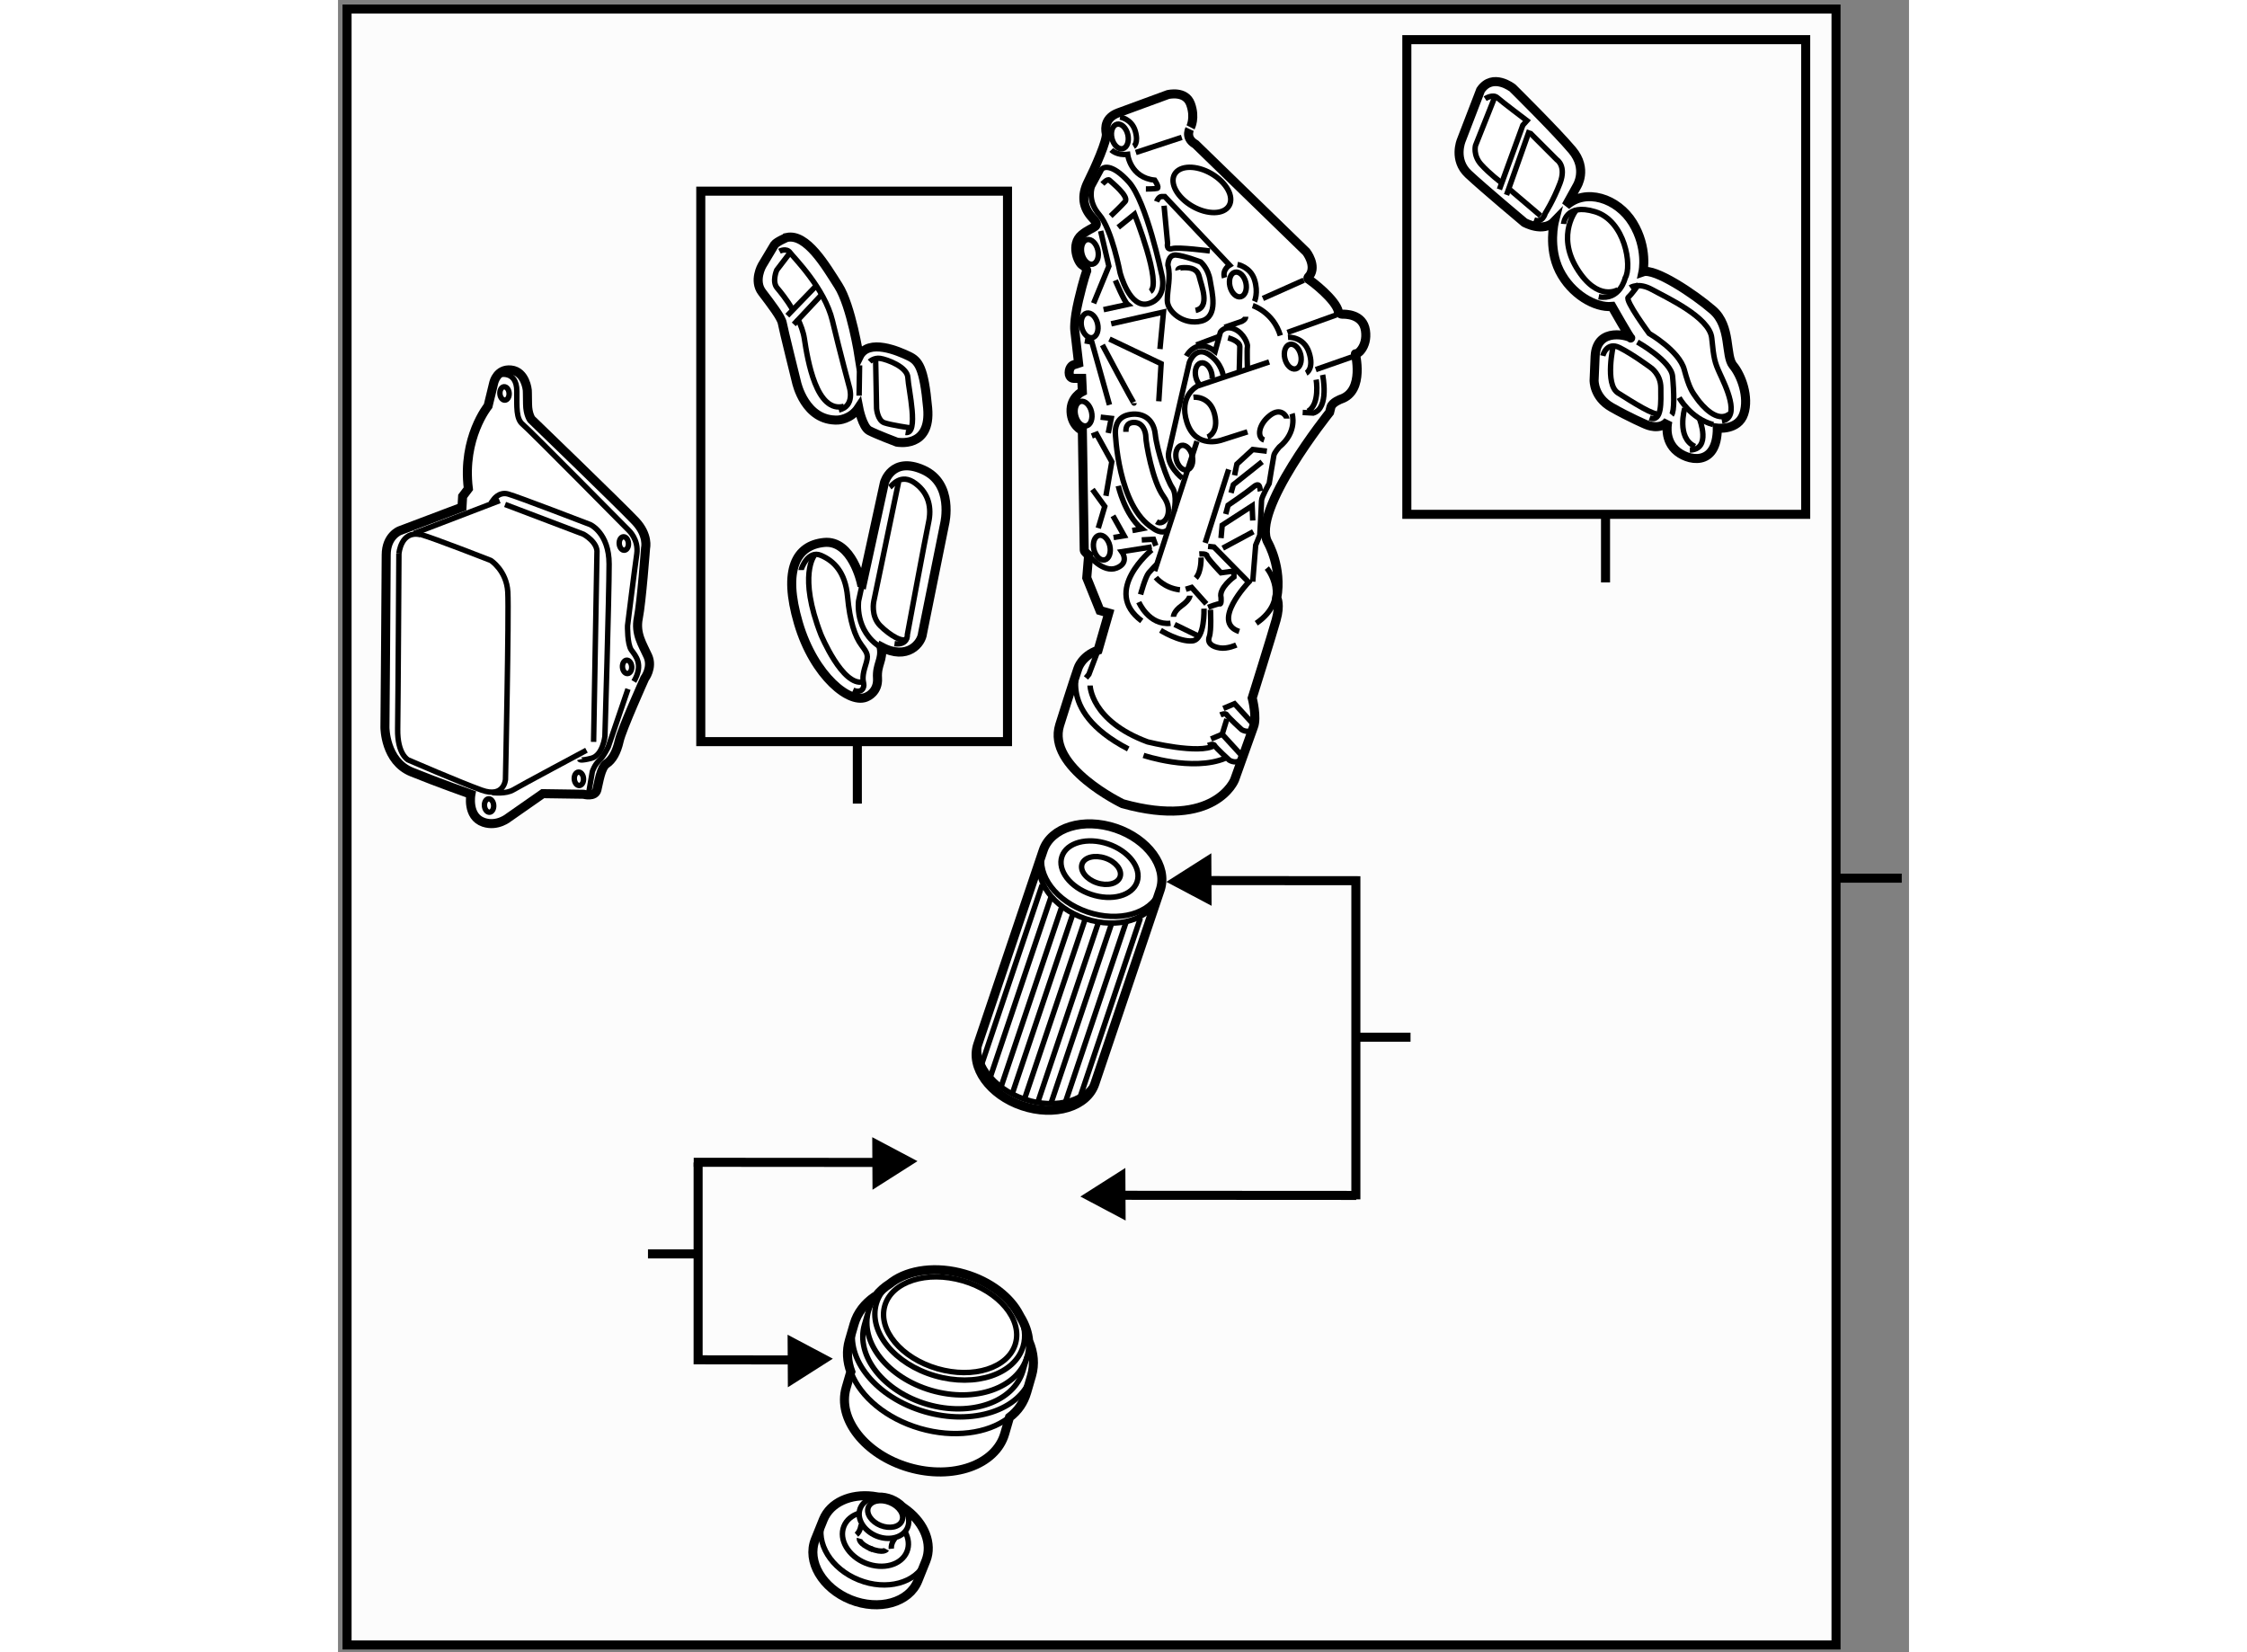 <?xml version="1.0" encoding="utf-8"?>
<!-- Generator: Adobe Illustrator 15.1.0, SVG Export Plug-In . SVG Version: 6.00 Build 0)  -->
<!DOCTYPE svg PUBLIC "-//W3C//DTD SVG 1.1//EN" "http://www.w3.org/Graphics/SVG/1.1/DTD/svg11.dtd">
<svg version="1.1" xmlns="http://www.w3.org/2000/svg" xmlns:xlink="http://www.w3.org/1999/xlink" x="0px" y="0px" width="244.8px"
	 height="180px" viewBox="12.887 84.956 86.805 91.292" enable-background="new 0 0 244.8 180" xml:space="preserve">
	
<rect x="12.887" y="84.956" width="86.805" height="91.292" fill="#808080" stroke="none"/>
	
<g><rect x="13.387" y="85.456" fill="#FCFCFC" stroke="#000000" stroke-width="0.5" width="82.273" height="90.392"></rect><line fill="#FCFCFC" stroke="#000000" stroke-width="0.5" x1="95.551" y1="133.479" x2="99.292" y2="133.479"></line></g><g><path fill="#FFFFFF" stroke="#000000" stroke-width="0.5" d="M60.272,92.93l6.119,5.945c0,0,0.591,0.764,0.174,1.32
			c0,0-0.174,0.139-0.035,0.207c0.14,0.072,1.495,1.113,1.635,1.775c0,0,0.069,0.139,0.208,0.139c0.139,0,1.147-0.035,1.286,0.904
			c0.139,0.938-0.521,1.391-0.556,1.285s0.556,2.051-0.8,2.504c0,0-0.487,0.174-0.556,0.451c-0.069,0.279-0.069,0.279-0.069,0.279
			s-4.381,5.459-3.408,7.195c0,0,0.8,1.389,0.488,3.061c0,0,0.208,0.348-0.035,1.215c-0.244,0.869-1.322,4.313-1.322,4.313
			s0.278,1.078,0.07,1.6l-1.043,2.92c0,0-1.077,2.746-6.188,1.32c0,0-4.207-2.016-3.477-4.346c0.73-2.328,1.009-3.129,1.009-3.129
			s0.208-0.695,1.112-1.006l0.591-2.053l-0.487-0.139l-0.729-1.807l0.104-1.254c0,0-0.243-0.172-0.243-0.277
			s-0.104-6.605-0.104-6.605s-0.591-0.246-0.625-1.043c-0.035-0.799,0.625-1.113,0.625-1.113l-0.035-0.73h-0.451
			c0,0-0.244,0-0.244-0.313c0-0.311,0.208-0.418,0.208-0.418l0.313-0.104l-0.208-1.807c0,0-0.069-0.488,0.208-1.67
			s0.452-1.633,0.452-1.633s0-0.174-0.244-0.313c-0.243-0.139-0.66-1.148-0.035-1.67c0.626-0.521,1.113-0.381,0.591-0.939
			c-0.521-0.557-0.625-1.217-0.243-1.982c0.383-0.764,1.078-2.328,1.009-2.676s-0.049-0.881,0.66-1.146
			c0.509-0.192,2.747-1.009,2.747-1.009s0.974-0.243,1.251,0.521c0.278,0.765,0,1.286,0,1.286S59.612,92.547,60.272,92.93z"></path><path fill="none" stroke="#000000" stroke-width="0.3" d="M55.614,93.242c0,0,0.313,0.313,0.904,0.242
			c0,0,0.139,1.287,1.495,1.426c0,0,0.278,0.418,0.139,0.453s-0.626,0.035-0.626,0.035"></path><path fill="none" stroke="#000000" stroke-width="0.3" d="M55.127,95.121c0,0,0.278-0.314,0.382-0.211
			c0.104,0.104,1.112,0.904,0.869,1.184c-0.243,0.277-0.8,0.799-0.8,0.799"></path><path fill="none" stroke="#000000" stroke-width="0.3" d="M55.058,94.355L54.57,95.26c0,0-0.312,0.764,0.383,1.563
			c0.695,0.801,1.147,3.199,1.147,3.199s0.522,2.053,1.599,1.703c1.078-0.346,0.696-1.633,0.696-1.633s-0.834-3.998-1.808-5.078
			C55.614,93.938,55.127,94.182,55.058,94.355z"></path><path fill="none" stroke="#000000" stroke-width="0.3" d="M58.117,96.094c0,0,0.105-0.279,0.278-0.279c0.174,0,0.174,0,0.174,0
			l3.581,3.791c0,0-0.417,0.242-0.278,0.695"></path><line fill="none" stroke="#000000" stroke-width="0.3" x1="59.508" y1="92.547" x2="56.97" y2="93.383"></line><path fill="none" stroke="#000000" stroke-width="0.3" d="M55.996,97.52l0.904-0.73c0,0,1.529,3.859,0.869,4.275"></path><path fill="none" stroke="#000000" stroke-width="0.3" d="M58.743,99.605c0,0,0-0.592,0.452-0.557
			c0.452,0.035,1.356,0.381,1.356,0.381s0.417,0.348,0.521,1.01c0.105,0.66,0.487,2.016-0.486,2.258
			c-0.973,0.244-1.877-0.52-1.877-1.146C58.708,100.926,58.917,100.264,58.743,99.605z"></path><path fill="none" stroke="#000000" stroke-width="0.3" d="M59.299,99.883c0,0-0.035-0.139,0.348-0.139s0.73,0.068,0.834,0.52
			c0.104,0.453,0.626,1.67-0.208,1.844"></path><line fill="none" stroke="#000000" stroke-width="0.3" x1="63.992" y1="101.447" x2="66.252" y2="100.439"></line><line fill="none" stroke="#000000" stroke-width="0.3" x1="65.348" y1="103.324" x2="68.06" y2="102.352"></line><line fill="none" stroke="#000000" stroke-width="0.3" x1="66.913" y1="105.377" x2="69.103" y2="104.611"></line><path fill="none" stroke="#000000" stroke-width="0.3" d="M64.339,104.955l-3.958,1.33c0,0-1.071,0.521-0.584,2.014
			c0.486,1.494,1.915,0.973,1.915,0.973l1.427-0.455"></path><path fill="none" stroke="#000000" stroke-width="0.3" d="M60.154,106.904c0,0,0.908-0.098,1.168,0.939
			c0.259,1.039-0.39,1.266-0.39,1.266"></path><line fill="none" stroke="#000000" stroke-width="0.3" x1="60.348" y1="109.338" x2="58.011" y2="116.508"></line><line fill="none" stroke="#000000" stroke-width="0.3" x1="62.1" y1="110.895" x2="60.802" y2="114.951"></line><path fill="none" stroke="#000000" stroke-width="0.3" d="M60.478,115.566c0,0,0.422-0.033,0.422,0.098s0.778,0.941,0.778,0.941
			l0.714-0.098v0.324c0,0-0.844,0.617-0.714,1.135c0,0,0.034,0.391-0.064,0.357c-0.098-0.031-0.649,0.193-0.649,0.193"></path><polyline fill="none" stroke="#000000" stroke-width="0.3" points="59.731,117.514 60.056,117.414 60.867,118.324 		"></polyline><path fill="none" stroke="#000000" stroke-width="0.3" d="M60.575,115.762c0,0,0.033,0.777-0.292,1.135"></path><path fill="none" stroke="#000000" stroke-width="0.3" d="M58.109,116.15c0,0-0.227,0.229-0.422,0.455
			c-0.194,0.227-0.454,1.199-0.454,1.199"></path><path fill="none" stroke="#000000" stroke-width="0.3" d="M58.077,116.865c0,0,0.454,0.584,1.33,0.682"></path><path fill="none" stroke="#000000" stroke-width="0.3" d="M60.964,115.145l0.324,0.035l1.915,1.945c0,0-2.109,2.205-0.52,2.723"></path><path fill="none" stroke="#000000" stroke-width="0.3" d="M57.85,115.34c0,0-2.791,2.271-0.552,3.926"></path><path fill="none" stroke="#000000" stroke-width="0.3" d="M57.136,118.227c0,0,0.551,1.299,1.752,1.168"></path><path fill="none" stroke="#000000" stroke-width="0.3" d="M59.958,117.869c0,0,0,0.229-0.455,0.553
			c-0.454,0.324-0.454,0.615-0.454,0.615"></path><line fill="none" stroke="#000000" stroke-width="0.3" x1="59.115" y1="119.461" x2="60.51" y2="120.141"></line><path fill="none" stroke="#000000" stroke-width="0.3" d="M58.336,119.785c0,0,1.038,0.648,1.752,0.584
			c0.714-0.066,0.649-1.783,0.649-1.783"></path><path fill="none" stroke="#000000" stroke-width="0.3" d="M61.094,118.648c0,0,0.064,1.135-0.065,1.492
			c-0.129,0.357,0.164,0.553,0.585,0.617c0.421,0.066,0.908-0.162,0.908-0.162"></path><path fill="none" stroke="#000000" stroke-width="0.3" d="M64.209,116.344c0,0,1.396,1.689-0.584,3.051"></path><polyline fill="none" stroke="#000000" stroke-width="0.3" points="61.808,124.1 62.425,123.84 63.495,125.01 		"></polyline><path fill="none" stroke="#000000" stroke-width="0.3" d="M61.646,124.457c0,0,0.292-0.131,0.356,0
			c0.066,0.131,0.812,0.811,0.812,0.811s0.292,0.197,0.584,0.033"></path><polyline fill="none" stroke="#000000" stroke-width="0.3" points="61.127,125.787 61.743,125.527 62.813,126.695 		"></polyline><path fill="none" stroke="#000000" stroke-width="0.3" d="M60.964,126.145c0,0,0.292-0.129,0.357,0
			c0.065,0.129,0.812,0.811,0.812,0.811s0.292,0.195,0.583,0.033"></path><line fill="none" stroke="#000000" stroke-width="0.3" x1="61.743" y1="125.527" x2="62.002" y2="124.686"></line><polyline fill="none" stroke="#000000" stroke-width="0.3" points="54.884,120.883 54.377,122.217 54.215,122.414 		"></polyline><path fill="none" stroke="#000000" stroke-width="0.3" d="M54.443,122.834c0,0,0.031,1.947,3.179,3.115c0,0,2.856,0.713,3.7,0.195
			"></path><path fill="none" stroke="#000000" stroke-width="0.3" d="M53.924,121.602c0,0-1.559,2.563,2.628,4.738"></path><path fill="none" stroke="#000000" stroke-width="0.3" d="M57.395,126.695c0,0,2.693,0.908,4.511,0.162"></path><path fill="none" stroke="#000000" stroke-width="0.3" d="M59.083,113.199c0,0,0.194-0.879-0.098-1.299
			c-0.292-0.422-0.843-2.045-0.941-2.953c-0.098-0.91-0.778-1.232-1.492-1.07c-0.714,0.16-0.714,0.842-0.714,0.973
			c0,0,0.13,4.088,2.077,5.289c0,0,0.487,0.391,0.812,0.098"></path><path fill="none" stroke="#000000" stroke-width="0.3" d="M59.537,111.381c0,0-0.909-0.715-0.746-1.461
			c0.162-0.748,1.135-4.932,1.135-4.932s0.324-0.941,1.071-0.455c0.746,0.488,0.811,1.232,0.811,1.232"></path><polyline fill="none" stroke="#000000" stroke-width="0.3" points="64.209,109.887 63.431,109.793 62.554,110.6 62.425,111.219 		
			"></polyline><polyline fill="none" stroke="#000000" stroke-width="0.3" points="63.95,110.473 62.36,111.738 62.23,112.191 		"></polyline><path fill="none" stroke="#000000" stroke-width="0.3" d="M63.852,112.094c-0.032-0.129,0-0.551-0.388-0.227
			c-0.39,0.324-1.396,1.006-1.396,1.006l-0.13,0.488"></path><polyline fill="none" stroke="#000000" stroke-width="0.3" points="63.431,113.717 63.398,112.906 61.743,113.977 61.678,114.689 
					"></polyline><line fill="none" stroke="#000000" stroke-width="0.3" x1="63.464" y1="114.334" x2="61.775" y2="115.242"></line><path fill="none" stroke="#000000" stroke-width="0.3" d="M65.604,107.813c0,0,0.325,1.004-0.713,1.848
			c0,0-0.259,0.293-0.292,0.455c-0.034,0.162-0.26,1.557-0.26,1.557s-0.422,0.746-0.422,0.941s-0.097,1.916-0.097,1.916
			l-0.227,0.549l-0.163,2.014"></path><path fill="none" stroke="#000000" stroke-width="0.3" d="M67.292,105.67c0,0,0.389,1.85-0.519,2.109l-0.584-0.033"></path><path fill="none" stroke="#000000" stroke-width="0.3" d="M66.935,105.932c0,0,0.228,1.359-0.454,1.75"></path><path fill="none" stroke="#000000" stroke-width="0.3" d="M63.431,101.842c0,0,1.135,0.355,1.525,1.654"></path><path fill="none" stroke="#000000" stroke-width="0.3" d="M62.587,99.57c0,0,0.713,0.129,0.94,0.842c0.227,0.715,0,1.201,0,1.201"></path><path fill="none" stroke="#000000" stroke-width="0.3" d="M65.377,103.592c0,0,0.875-0.064,1.167,0.846
			c0.292,0.908-0.162,1.135-0.162,1.135"></path><path fill="none" stroke="#000000" stroke-width="0.3" d="M58.531,96.324l0.195,2.076c0,0-0.097,0.391,0.259,0.293
			c0.357-0.098,2.077,0.131,2.077,0.131"></path><path fill="none" stroke="#000000" stroke-width="0.3" d="M56.098,91.425c0,0,0.649,0.098,0.844,0.778
			c0.195,0.682-0.098,0.844-0.098,0.844"></path><polyline fill="none" stroke="#000000" stroke-width="0.3" points="55.027,97.719 55.481,99.666 54.638,101.713 		"></polyline><path fill="none" stroke="#000000" stroke-width="0.3" d="M55.839,100.447c0,0,0.486,1.166,0.681,1.33l-1.331,0.289"></path><polyline fill="none" stroke="#000000" stroke-width="0.3" points="55.611,102.848 58.499,102.197 58.304,104.242 		"></polyline><polyline fill="none" stroke="#000000" stroke-width="0.3" points="55.514,103.691 58.369,105.053 58.239,107.129 		"></polyline><path fill="none" stroke="#000000" stroke-width="0.3" d="M55.124,104.016c0,0,1.752,3.311,1.752,3.211"></path><polyline fill="none" stroke="#000000" stroke-width="0.3" points="54.151,103.787 54.54,103.854 55.514,107.326 		"></polyline><polyline fill="none" stroke="#000000" stroke-width="0.3" points="55.027,108.006 55.611,108.072 55.448,108.883 		"></polyline><path fill="none" stroke="#000000" stroke-width="0.3" d="M56.423,108.816c0-0.098-0.033-0.518,0.453-0.518
			c0.487,0,0.649,0.518,0.649,0.809c0,0.293,0.357,2.434,0.974,3.277c0.617,0.844,0.065,1.689-0.389,1.398"></path><polyline fill="none" stroke="#000000" stroke-width="0.3" points="54.54,109.045 54.8,108.947 55.643,110.473 55.319,112.354 		
			"></polyline><path fill="none" stroke="#000000" stroke-width="0.3" d="M56,111.803c0,0,0.357,1.59,1.298,2.369l-0.519,0.098"></path><polyline fill="none" stroke="#000000" stroke-width="0.3" points="57.298,114.789 57.946,114.754 58.077,115.111 		"></polyline><polyline fill="none" stroke="#000000" stroke-width="0.3" points="54.573,111.998 55.254,112.938 54.896,114.139 		"></polyline><polyline fill="none" stroke="#000000" stroke-width="0.3" points="55.708,113.457 56.325,114.559 55.741,114.656 		"></polyline><path fill="none" stroke="#000000" stroke-width="0.3" d="M54.362,115.631c0,0,0.795,1.006,1.542,0.713
			c0.746-0.291,0.292-0.906,0.292-0.906l1.654-0.262"></path><path fill="none" stroke="#000000" stroke-width="0.3" d="M59.764,104.631c0,0,0.552-1.07,1.59-0.26l0.292-1.07
			c0,0,0.26-0.389,0.779-0.162c0.52,0.227,0.747,0.842,0.713,0.975c-0.033,0.129,0,1.232,0,1.232"></path><line fill="none" stroke="#000000" stroke-width="0.3" x1="60.315" y1="104.016" x2="61.614" y2="103.527"></line><path fill="none" stroke="#000000" stroke-width="0.3" d="M61.873,103.041l0.94-0.324c0,0,0.228-0.098,0.228-0.26"></path><path fill="none" stroke="#000000" stroke-width="0.3" d="M62.068,103.625c0,0,0.649,0.162,0.649,0.488
			c0,0.324-0.033,1.363-0.033,1.363"></path><ellipse transform="matrix(0.867 0.498 -0.498 0.867 55.646 -17.488)" fill="none" stroke="#000000" stroke-width="0.3" cx="60.574" cy="95.47" rx="1.738" ry="1.043"></ellipse><ellipse transform="matrix(0.973 -0.229 0.229 0.973 -21.425 17.062)" fill="none" stroke="#000000" stroke-width="0.3" cx="62.671" cy="100.682" rx="0.451" ry="0.696"></ellipse><ellipse transform="matrix(0.973 -0.229 0.229 0.973 -22.251 17.851)" fill="none" stroke="#000000" stroke-width="0.3" cx="65.696" cy="104.68" rx="0.451" ry="0.696"></ellipse><path fill="none" stroke="#000000" stroke-width="0.3" d="M54.871,98.77c0.088,0.375-0.037,0.723-0.28,0.781
			c-0.243,0.057-0.511-0.201-0.599-0.574c-0.088-0.371,0.038-0.723,0.28-0.779C54.516,98.141,54.784,98.396,54.871,98.77z"></path><ellipse transform="matrix(0.973 -0.229 0.229 0.973 -19.716 15.335)" fill="none" stroke="#000000" stroke-width="0.3" cx="56.135" cy="92.512" rx="0.451" ry="0.694"></ellipse><ellipse transform="matrix(0.974 -0.227 0.227 0.974 -21.96 15.06)" fill="none" stroke="#000000" stroke-width="0.3" cx="54.432" cy="102.907" rx="0.451" ry="0.695"></ellipse><ellipse transform="matrix(0.973 -0.229 0.229 0.973 -23.273 15.272)" fill="none" stroke="#000000" stroke-width="0.3" cx="54.119" cy="107.844" rx="0.452" ry="0.694"></ellipse><path fill="none" stroke="#000000" stroke-width="0.3" d="M60.511,106.225c-0.102-0.102-0.185-0.254-0.226-0.432
			c-0.089-0.375,0.037-0.725,0.28-0.781c0.243-0.059,0.51,0.197,0.598,0.572c0.024,0.105,0.033,0.205,0.027,0.301"></path><path fill="none" stroke="#000000" stroke-width="0.3" d="M60.086,110.141c0.088,0.373-0.037,0.723-0.28,0.777
			c-0.243,0.059-0.511-0.199-0.598-0.57c-0.089-0.375,0.037-0.725,0.28-0.781C59.731,109.508,59.999,109.766,60.086,110.141z"></path><path fill="none" stroke="#000000" stroke-width="0.3" d="M55.532,115.109c0.088,0.375-0.037,0.725-0.28,0.783
			c-0.243,0.055-0.511-0.203-0.599-0.574c-0.088-0.373,0.039-0.725,0.281-0.781C55.176,114.479,55.444,114.736,55.532,115.109z"></path><path fill="none" stroke="#000000" stroke-width="0.3" d="M65.313,108.086c0-0.104-0.313-0.66-0.938-0.172
			c-0.626,0.486-0.731,1.217-0.314,1.355"></path></g>



	
<g><rect x="71.945" y="87.147" fill="#FCFCFC" stroke="#000000" stroke-width="0.5" width="22.039" height="26.228"></rect><line fill="#FCFCFC" stroke="#000000" stroke-width="0.5" x1="82.924" y1="117.137" x2="82.924" y2="113.398"></line></g><g><path fill="#FFFFFF" stroke="#000000" stroke-width="0.5" d="M76.021,89.934l-1.07,2.783c0,0-0.45,1.07,0.394,1.857
			c0.844,0.789,3.095,2.674,3.095,2.674s1.041,0.59,1.66-0.057c0,0-0.364,1.436,0.28,2.729c0.647,1.293,1.969,2.055,2.898,1.969
			c0,0,1.04,1.828,1.04,1.744s-1.884-0.703-1.969,1.014l-0.056,1.324c0,0-0.027,0.926,0.958,1.488
			c0.984,0.563,1.913,0.957,1.913,0.957s0.786,0.363,1.208-0.197c0,0-0.253,0.928,0.394,1.576c0.647,0.646,2.336,1.012,2.336-1.184
			c0,0,1.152,0.143,1.461-0.787c0.311-0.928-0.139-2.137-0.59-2.672c-0.45-0.535-0.083-2.166-1.125-3.066
			c-1.042-0.9-3.208-2.334-3.854-2.109c0,0,0.282-1.322-0.562-2.703c-0.844-1.377-2.617-1.939-3.686-0.955l0.591-1.068
			c0,0,0.62-0.957-0.253-1.998c-0.873-1.04-3.292-3.432-3.292-3.432S76.694,88.949,76.021,89.934z"></path><path fill="none" stroke="#000000" stroke-width="0.3" d="M76.273,90.411c0,0,0.422-0.28,0.675-0.056
			c0.253,0.226,1.632,1.267,1.632,1.267l-0.226,0.253l-1.293,3.546"></path><path fill="none" stroke="#000000" stroke-width="0.3" d="M76.779,90.383L75.738,93c0,0-0.141,0.535,0.31,1.041
			c0.451,0.506,1.125,1.012,1.125,1.012"></path><line fill="none" stroke="#000000" stroke-width="0.3" x1="78.721" y1="92.155" x2="77.454" y2="95.727"></line><line fill="none" stroke="#000000" stroke-width="0.3" x1="77.651" y1="95.445" x2="79.339" y2="96.881"></line><path fill="none" stroke="#000000" stroke-width="0.3" d="M78.748,92.296l1.492,1.491c0,0,0.533,0.336,0.168,1.295
			c-0.365,0.955-0.815,1.658-0.815,1.658s-0.141,0.563-0.619,0.365"></path><path fill="none" stroke="#000000" stroke-width="0.3" d="M80.605,97.332c0,0,0.084-1.182,1.745-0.676
			c1.66,0.506,2.052,3.01,1.66,3.658c0,0-0.281,1.266-1.463,1.039"></path><path fill="none" stroke="#000000" stroke-width="0.3" d="M81.337,96.516c0,0-1.153,1.379,0,3.264
			c1.154,1.885,2.279,1.182,2.279,1.182"></path><path fill="none" stroke="#000000" stroke-width="0.3" d="M84.769,100.65c0,0-0.393,0.563-0.59,0.732
			c-0.197,0.168,1.154,1.998,1.154,1.998s1.659,0.955,1.94,1.996s0.423,1.211,0.703,1.604c0.282,0.396,1.125,1.379,1.8,0.844"></path><path fill="none" stroke="#000000" stroke-width="0.3" d="M84.291,100.848c0,0,0.449-0.311,1.21,0.113
			c0.759,0.422,3.178,1.52,3.292,2.672c0.112,1.154,0.168,1.35,0.45,1.969c0.282,0.619,1.182,2.418,0.112,2.617"></path><path fill="none" stroke="#000000" stroke-width="0.3" d="M82.773,104.617c0,0,0.196-0.814,0.929-0.451
			c0.73,0.367,1.714,1.098,1.714,1.098s0.563,0.367,0.563,1.127c0,0.758,0.085,1.912-0.619,1.66"></path><path fill="none" stroke="#000000" stroke-width="0.3" d="M83.364,103.998c0,0-0.507,2.195,0.252,2.672
			c0.76,0.479,2.081,1.324,2.25,1.127"></path><path fill="none" stroke="#000000" stroke-width="0.3" d="M84.685,103.857c0,0,1.857,1.041,1.942,1.885
			c0.083,0.846,0.112,1.943-0.056,2.139"></path><path fill="none" stroke="#000000" stroke-width="0.3" d="M86.991,106.926c0,0,0.62,1.152,1.884,1.49"></path><path fill="none" stroke="#000000" stroke-width="0.3" d="M87.3,107.516c0,0-0.477,1.631,0.563,2.109"></path><path fill="none" stroke="#000000" stroke-width="0.3" d="M88.117,108.105c0,0,0.674,1.689-0.535,1.717"></path></g>



	
<g><path fill="#FFFFFF" stroke="#000000" stroke-width="0.5" d="M43.377,155.889c-0.297,0.189-0.554,0.414-0.756,0.674l-0.082,0.039
			c-0.553,0.381-0.954,0.893-1.133,1.508l-0.268,0.922c-0.164,0.563-0.123,1.152,0.086,1.723l-0.026,0.078l-0.232,0.799
			c-0.503,1.729,1.05,3.703,3.468,4.408c2.419,0.701,4.788-0.133,5.291-1.861l0.188-0.646l0.076-0.262
			c0.483-0.369,0.789-0.824,0.954-1.389l0.268-0.922c0.179-0.613,0.115-1.256-0.143-1.869l-0.019-0.035
			c-0.035-0.453-0.193-0.906-0.454-1.332l-0.061-0.111c-0.501-0.977-1.604-1.848-3.027-2.26c-1.547-0.451-3.064-0.24-4.006,0.441
			L43.377,155.889z"></path><path fill="none" stroke="#000000" stroke-width="0.3" d="M50.32,159.199c-0.39,1.342-2.322,1.959-4.315,1.381
			c-1.994-0.58-3.295-2.137-2.905-3.479c0.389-1.338,2.321-1.955,4.315-1.377C49.41,156.305,50.71,157.861,50.32,159.199z"></path><path fill="none" stroke="#000000" stroke-width="0.3" d="M50.569,157.684c0.26,0.543,0.335,1.115,0.177,1.66
			c-0.452,1.551-2.633,2.281-4.873,1.631c-2.241-0.65-3.691-2.438-3.24-3.992c0.134-0.457,0.416-0.842,0.806-1.141"></path><path fill="none" stroke="#000000" stroke-width="0.3" d="M51.055,159.193c0.006,0.244-0.025,0.488-0.094,0.729
			c-0.503,1.73-2.872,2.563-5.29,1.861c-2.417-0.703-3.971-2.676-3.468-4.408c0.077-0.266,0.199-0.512,0.357-0.732"></path><path fill="none" stroke="#000000" stroke-width="0.3" d="M50.961,159.922l-0.224,0.768c-0.502,1.73-2.871,2.564-5.29,1.861
			c-2.417-0.703-3.971-2.678-3.468-4.408l0.166-0.568"></path><path fill="none" stroke="#000000" stroke-width="0.3" d="M51.175,161.068c-0.618,1.816-3.208,2.664-5.864,1.893
			c-2.677-0.777-4.417-2.912-3.922-4.791"></path><path fill="none" stroke="#000000" stroke-width="0.3" d="M49.9,163.324c-1.139,0.84-2.982,1.104-4.856,0.559
			c-1.859-0.543-3.266-1.734-3.787-3.043"></path></g><g><line fill="none" stroke="#000000" stroke-width="0.5" x1="43.563" y1="149.186" x2="32.542" y2="149.178"></line><polygon points="42.421,150.695 44.906,149.115 42.406,147.791 		"></polygon><polyline fill="none" stroke="#000000" stroke-width="0.5" points="38.886,160.1 32.785,160.092 32.785,149.186 		"></polyline><polygon points="37.744,161.609 40.229,160.029 37.729,158.705 		"></polygon><line fill="none" stroke="#000000" stroke-width="0.5" x1="32.757" y1="154.24" x2="30.015" y2="154.24"></line></g>



	
<g><path fill="#FFFFFF" stroke="#000000" stroke-width="0.5" d="M42.75,167.676c0.229-0.006,0.471,0.033,0.71,0.129
			c0.236,0.098,0.438,0.234,0.595,0.396l0.292,0.215c0.944,0.736,1.391,1.832,1.031,2.764l-0.45,1.121
			c-0.485,1.207-2.148,1.674-3.713,1.047c-1.566-0.631-2.44-2.121-1.956-3.326l0.446-1.107c0.388-0.945,1.499-1.43,2.717-1.289
			L42.75,167.676z"></path><path fill="none" stroke="#000000" stroke-width="0.3" d="M44.052,168.984c-0.141,0.35-0.671,0.465-1.186,0.262
			c-0.513-0.209-0.815-0.66-0.675-1.01c0.142-0.352,0.672-0.467,1.185-0.26C43.891,168.184,44.193,168.635,44.052,168.984z"></path><path fill="none" stroke="#000000" stroke-width="0.3" d="M44.116,168.266c0.281,0.322,0.387,0.727,0.247,1.078
			c-0.225,0.559-0.993,0.777-1.716,0.486c-0.723-0.293-1.127-0.979-0.901-1.539c0.142-0.352,0.499-0.566,0.922-0.605"></path><path fill="none" stroke="#000000" stroke-width="0.3" d="M44.228,169.605c0.188,0.352,0.235,0.736,0.095,1.086
			c-0.296,0.738-1.318,1.023-2.279,0.637c-0.962-0.389-1.501-1.301-1.204-2.037c0.142-0.354,0.452-0.604,0.841-0.725"></path><path fill="none" stroke="#000000" stroke-width="0.3" d="M45.341,171.273c-0.518,1.154-2.148,1.598-3.685,0.979
			c-1.524-0.611-2.395-2.041-1.991-3.23"></path><path fill="none" stroke="#000000" stroke-width="0.3" d="M41.792,169.189c0,0-0.022,0.363-0.26,0.566"></path><path fill="none" stroke="#000000" stroke-width="0.3" d="M41.699,169.965c0,0-0.082,0.281,0.727,0.607"></path><path fill="none" stroke="#000000" stroke-width="0.3" d="M43.667,169.943c0,0-0.238,0.279-0.206,0.59"></path><path fill="none" stroke="#000000" stroke-width="0.3" d="M43.196,170.566c0,0-0.135,0.26-0.946-0.064"></path></g>



	
<g><path fill="#FFFFFF" stroke="#000000" stroke-width="0.5" d="M48.24,142.656c-0.431,1.275,0.667,2.801,2.452,3.402
			c1.786,0.604,3.583,0.059,4.014-1.221l3.62-10.736c0.407-1.273-0.688-2.779-2.461-3.379c-1.786-0.604-3.583-0.055-4.013,1.221
			L48.24,142.656z"></path><path fill="none" stroke="#000000" stroke-width="0.3" d="M56.1,133.408c-0.127,0.377-0.701,0.525-1.281,0.328
			c-0.581-0.195-0.948-0.662-0.82-1.039c0.127-0.377,0.7-0.521,1.282-0.326C55.86,132.564,56.228,133.029,56.1,133.408z"></path><ellipse transform="matrix(0.947 0.32 -0.32 0.947 45.453 -10.603)" fill="none" stroke="#000000" stroke-width="0.3" cx="54.997" cy="133.035" rx="2.192" ry="1.471"></ellipse><path fill="none" stroke="#000000" stroke-width="0.3" d="M58.268,134.256c-0.505,1.186-2.24,1.672-3.964,1.092
			c-1.725-0.582-2.808-2.023-2.491-3.271"></path><path fill="none" stroke="#000000" stroke-width="0.3" d="M58.193,134.494c-0.431,1.277-2.228,1.824-4.013,1.223
			c-1.786-0.604-2.884-2.129-2.453-3.404"></path><path fill="none" stroke="#000000" stroke-width="0.3" d="M54.83,144.471c-0.43,1.277-2.228,1.824-4.013,1.219
			c-1.785-0.602-2.883-2.125-2.452-3.402"></path><line fill="none" stroke="#000000" stroke-width="0.3" x1="50.817" y1="145.689" x2="54.171" y2="135.742"></line><line fill="none" stroke="#000000" stroke-width="0.3" x1="50.121" y1="145.455" x2="53.474" y2="135.508"></line><line fill="none" stroke="#000000" stroke-width="0.3" x1="48.937" y1="144.447" x2="52.292" y2="134.5"></line><line fill="none" stroke="#000000" stroke-width="0.3" x1="48.438" y1="143.807" x2="51.792" y2="133.857"></line><line fill="none" stroke="#000000" stroke-width="0.3" x1="49.53" y1="144.992" x2="52.884" y2="135.045"></line><line fill="none" stroke="#000000" stroke-width="0.3" x1="51.531" y1="145.932" x2="54.885" y2="135.982"></line><line fill="none" stroke="#000000" stroke-width="0.3" x1="53.082" y1="145.848" x2="56.436" y2="135.898"></line><line fill="none" stroke="#000000" stroke-width="0.3" x1="53.869" y1="145.641" x2="57.223" y2="135.689"></line><line fill="none" stroke="#000000" stroke-width="0.3" x1="52.281" y1="145.922" x2="55.636" y2="135.971"></line></g><g><polyline fill="none" stroke="#000000" stroke-width="0.5" points="60,133.611 69.129,133.619 69.129,151.227 		"></polyline><polygon points="61.142,132.102 58.657,133.682 61.157,135.006 		"></polygon><line fill="none" stroke="#000000" stroke-width="0.5" x1="55.25" y1="151" x2="69.149" y2="151.008"></line><polygon points="56.392,149.49 53.907,151.07 56.407,152.395 		"></polygon><line fill="none" stroke="#000000" stroke-width="0.5" x1="69.149" y1="142.266" x2="72.149" y2="142.266"></line></g>



	
<g><path fill="#FFFFFF" stroke="#000000" stroke-width="0.5" d="M21.497,106.086l-0.317,1.301c0,0-1.441,1.76-1.09,4.574l-0.317,0.42
			l-0.035,0.598l-3.447,1.303c0,0-0.74,0.279-0.74,1.338c0,1.055-0.07,9.531-0.07,9.531s0,1.865,1.478,2.461
			c1.477,0.6,3.271,1.23,3.271,1.23s-0.235,1.23,0.703,1.551c0.767,0.26,1.393-0.273,1.393-0.273l1.878-1.311l2.251,0.033
			c0,0,0.632,0.178,0.738-0.244c0.106-0.422,0.212-1.232,0.529-1.443c0.316-0.209,0.563-0.633,0.704-1.266
			c0.14-0.633,1.407-3.447,1.407-3.447s0.457-0.598,0.175-1.23c-0.281-0.633-0.704-1.23-0.527-2.109
			c0.176-0.881,0.401-3.873,0.401-3.873s0.174-0.695-0.563-1.479c-0.854-0.904-5.749-5.625-5.749-5.625s-0.205-0.279-0.21-0.842
			c-0.005-0.59-0.014-0.764-0.014-0.764s-0.09-1.035-0.896-1.121C21.682,105.318,21.497,106.086,21.497,106.086z"></path><path fill="none" stroke="#000000" stroke-width="0.3" d="M17.413,114.475c0.766,0.211,3.918,1.449,3.918,1.449
			s0.869,0.557,0.938,1.738s-0.128,10.359-0.128,10.359s-0.069,1.045-1.321,0.592c-1.251-0.451-4.057-1.668-4.057-1.668
			s-0.602-0.303-0.579-1.703c0.021-1.219,0.069-9.701,0.069-9.701"></path><path fill="none" stroke="#000000" stroke-width="0.3" d="M16.255,115.541c0,0,0.104-1.285,1.182-1.043"></path><line fill="none" stroke="#000000" stroke-width="0.3" x1="17.089" y1="114.43" x2="21.817" y2="112.619"></line><path fill="none" stroke="#000000" stroke-width="0.3" d="M26.244,126.92c0,0,0.024,0.094,0.649-0.068
			c0.626-0.162,0.742-1.205,0.742-1.205s0.232-7.811,0.232-9.525c0-1.717-1.043-2.18-1.043-2.18s-4.032-1.553-4.543-1.691
			c-0.509-0.139-0.811,0.324-0.811,0.324l-0.139,0.186"></path><path fill="none" stroke="#000000" stroke-width="0.3" d="M21.401,128.752c0.069,0,0.764,0.094,1.181-0.16
			c0.294-0.182,4.034-2.182,4.034-2.182"></path><path fill="none" stroke="#000000" stroke-width="0.3" d="M21.748,105.668c0,0,1.02-0.301,1.02,0.904
			c0,0.861-0.047,1.529,0.324,1.83c0.371,0.303,5.864,5.863,5.864,5.863s0.557,0.51,0.441,1.299s-0.51,3.963-0.51,3.963
			s-0.023,1.02,0.208,1.344s0.695,0.789,0.139,1.74"></path><path fill="none" stroke="#000000" stroke-width="0.3" d="M28.91,123.027l-1.09,3.197c0,0-0.254,0.533-0.51,0.766
			c-0.254,0.232-0.37,0.602-0.37,0.602l-0.186,1.09"></path><path fill="none" stroke="#000000" stroke-width="0.3" d="M22.119,112.83l4.334,1.645c0,0,0.811,0.439,0.742,1.045l-0.185,10.428"></path><ellipse transform="matrix(0.997 -0.077 0.077 0.997 -8.112 2.003)" fill="none" stroke="#000000" stroke-width="0.3" cx="22.049" cy="106.711" rx="0.255" ry="0.37"></ellipse><ellipse transform="matrix(0.997 -0.077 0.077 0.997 -8.72 2.529)" fill="none" stroke="#000000" stroke-width="0.3" cx="28.632" cy="115.008" rx="0.255" ry="0.372"></ellipse><ellipse transform="matrix(0.997 -0.077 0.077 0.997 -9.25 2.566)" fill="none" stroke="#000000" stroke-width="0.3" cx="28.817" cy="121.822" rx="0.255" ry="0.37"></ellipse><path fill="none" stroke="#000000" stroke-width="0.3" d="M26.452,127.967c0.016,0.205-0.085,0.379-0.225,0.391
			c-0.141,0.012-0.267-0.145-0.284-0.352c-0.015-0.203,0.086-0.377,0.226-0.387C26.31,127.605,26.436,127.764,26.452,127.967z"></path><ellipse transform="matrix(0.997 -0.08 0.08 0.997 -10.341 2.131)" fill="none" stroke="#000000" stroke-width="0.3" cx="21.285" cy="129.425" rx="0.255" ry="0.371"></ellipse></g>



	
<g><rect x="32.932" y="95.518" fill="#FCFCFC" stroke="#000000" stroke-width="0.5" width="16.948" height="30.416"></rect><line fill="#FCFCFC" stroke="#000000" stroke-width="0.5" x1="41.583" y1="129.359" x2="41.583" y2="125.943"></line></g><g><path fill="#FFFFFF" stroke="#000000" stroke-width="0.5" d="M37.003,98.48l-0.686,1.146c0,0-0.483,0.84,0,1.475
			c0.482,0.635,1.067,1.396,1.118,1.703c0.051,0.305,0.789,3.277,0.789,3.277s0.458,2.16,2.288,2.084c0,0,0.711-0.025,1.144-0.684
			c0,0,0.204,1.066,0.585,1.27c0.38,0.203,1.524,0.635,1.524,0.635s1.906,0.381,1.703-1.883c-0.203-2.26-0.508-2.615-1.042-2.871
			c-0.534-0.254-2.236-1.016-2.745,0.025c0,0-0.433-2.795-1.145-3.912c-0.712-1.119-1.754-2.9-2.847-2.67
			C37.689,98.076,37.13,98.305,37.003,98.48z"></path><path fill="none" stroke="#000000" stroke-width="0.3" d="M37.282,98.838c0,0,0.381-0.203,0.585,0.076s1.907,1.957,2.339,3.762
			c0.431,1.805,0.94,3.686,0.94,3.686s0.331,1.043-0.585,1.246"></path><path fill="none" stroke="#000000" stroke-width="0.3" d="M38.268,102.527c0.183,0.367,0.329,0.758,0.388,1.141
			c0.178,1.168,0.66,4.145,2.186,3.738"></path><path fill="none" stroke="#000000" stroke-width="0.3" d="M37.867,98.914l-0.737,0.965c0,0-0.28,0.637,0.025,0.992
			c0.163,0.191,0.526,0.637,0.859,1.193"></path><line fill="none" stroke="#000000" stroke-width="0.3" x1="39.24" y1="100.818" x2="37.714" y2="102.396"></line><line fill="none" stroke="#000000" stroke-width="0.3" x1="39.571" y1="101.279" x2="38.071" y2="102.879"></line><line fill="none" stroke="#000000" stroke-width="0.3" x1="41.706" y1="105.143" x2="41.681" y2="106.818"></line><path fill="none" stroke="#000000" stroke-width="0.3" d="M42.265,104.938c0,0,0.229-0.229,0.585-0.178
			c0.356,0.053,1.5,0.459,1.525,1.066c0.025,0.611,0.636,3.152-0.126,3.027"></path><path fill="none" stroke="#000000" stroke-width="0.3" d="M42.595,104.863l0.051,2.666c0,0,0.052,0.664,0.433,0.789
			c0.38,0.129,1.423,0.281,1.423,0.281"></path></g><g><path fill="#FFFFFF" stroke="#000000" stroke-width="0.5" d="M41.807,117.191c0,0-0.509-2.416-2.06-2.262
			c-1.55,0.154-2.287,1.5-1.423,4.449c0.865,2.947,2.897,4.574,3.813,4.066c0,0,0.611-0.256,0.56-1.018s0.331-1.018,0.204-1.701
			l0.012-0.025c1.437,0.773,2.225-0.199,2.275-0.764l1.221-6.051c0,0,0.533-2.209-1.195-2.973c-1.729-0.764-2.135,0.711-2.135,0.711
			s-0.823,3.777-1.218,5.586L41.807,117.191z"></path><path fill="none" stroke="#000000" stroke-width="0.3" d="M43.865,111.572l-1.373,6.609c0,0-0.178,0.814,0.356,1.348
			c0.533,0.533,1.296,0.992,1.474,0.688"></path><path fill="none" stroke="#000000" stroke-width="0.3" d="M43.382,111.879c0.102-0.076,0.606-0.824,1.423-0.203
			c0.738,0.559,0.89,1.348,0.712,2.16c-0.153,0.703-1.169,6.178-1.169,6.178s0.051,0.609-0.711,0.508"></path><path fill="none" stroke="#000000" stroke-width="0.3" d="M41.835,117.324c-0.11,0.506-0.182,0.834-0.182,0.834
			s-0.243,1.648,1.221,2.568"></path><path fill="none" stroke="#000000" stroke-width="0.3" d="M38.477,116.455c0-0.078,0.38-1.121,1.092-0.813
			c0.712,0.303,1.348,0.914,1.475,2.285c0.127,1.375,0.406,2.188,0.763,2.67c0.355,0.48,0.406,0.559,0.229,1.119
			c-0.178,0.559-0.153,0.787-0.102,1.016c0.051,0.23-0.127,0.561-0.585,0.357"></path><path fill="none" stroke="#000000" stroke-width="0.3" d="M39.213,115.643c0,0-0.915,1.09,0.355,4.371
			c0,0,1.195,2.896,2.338,2.617"></path></g>


</svg>